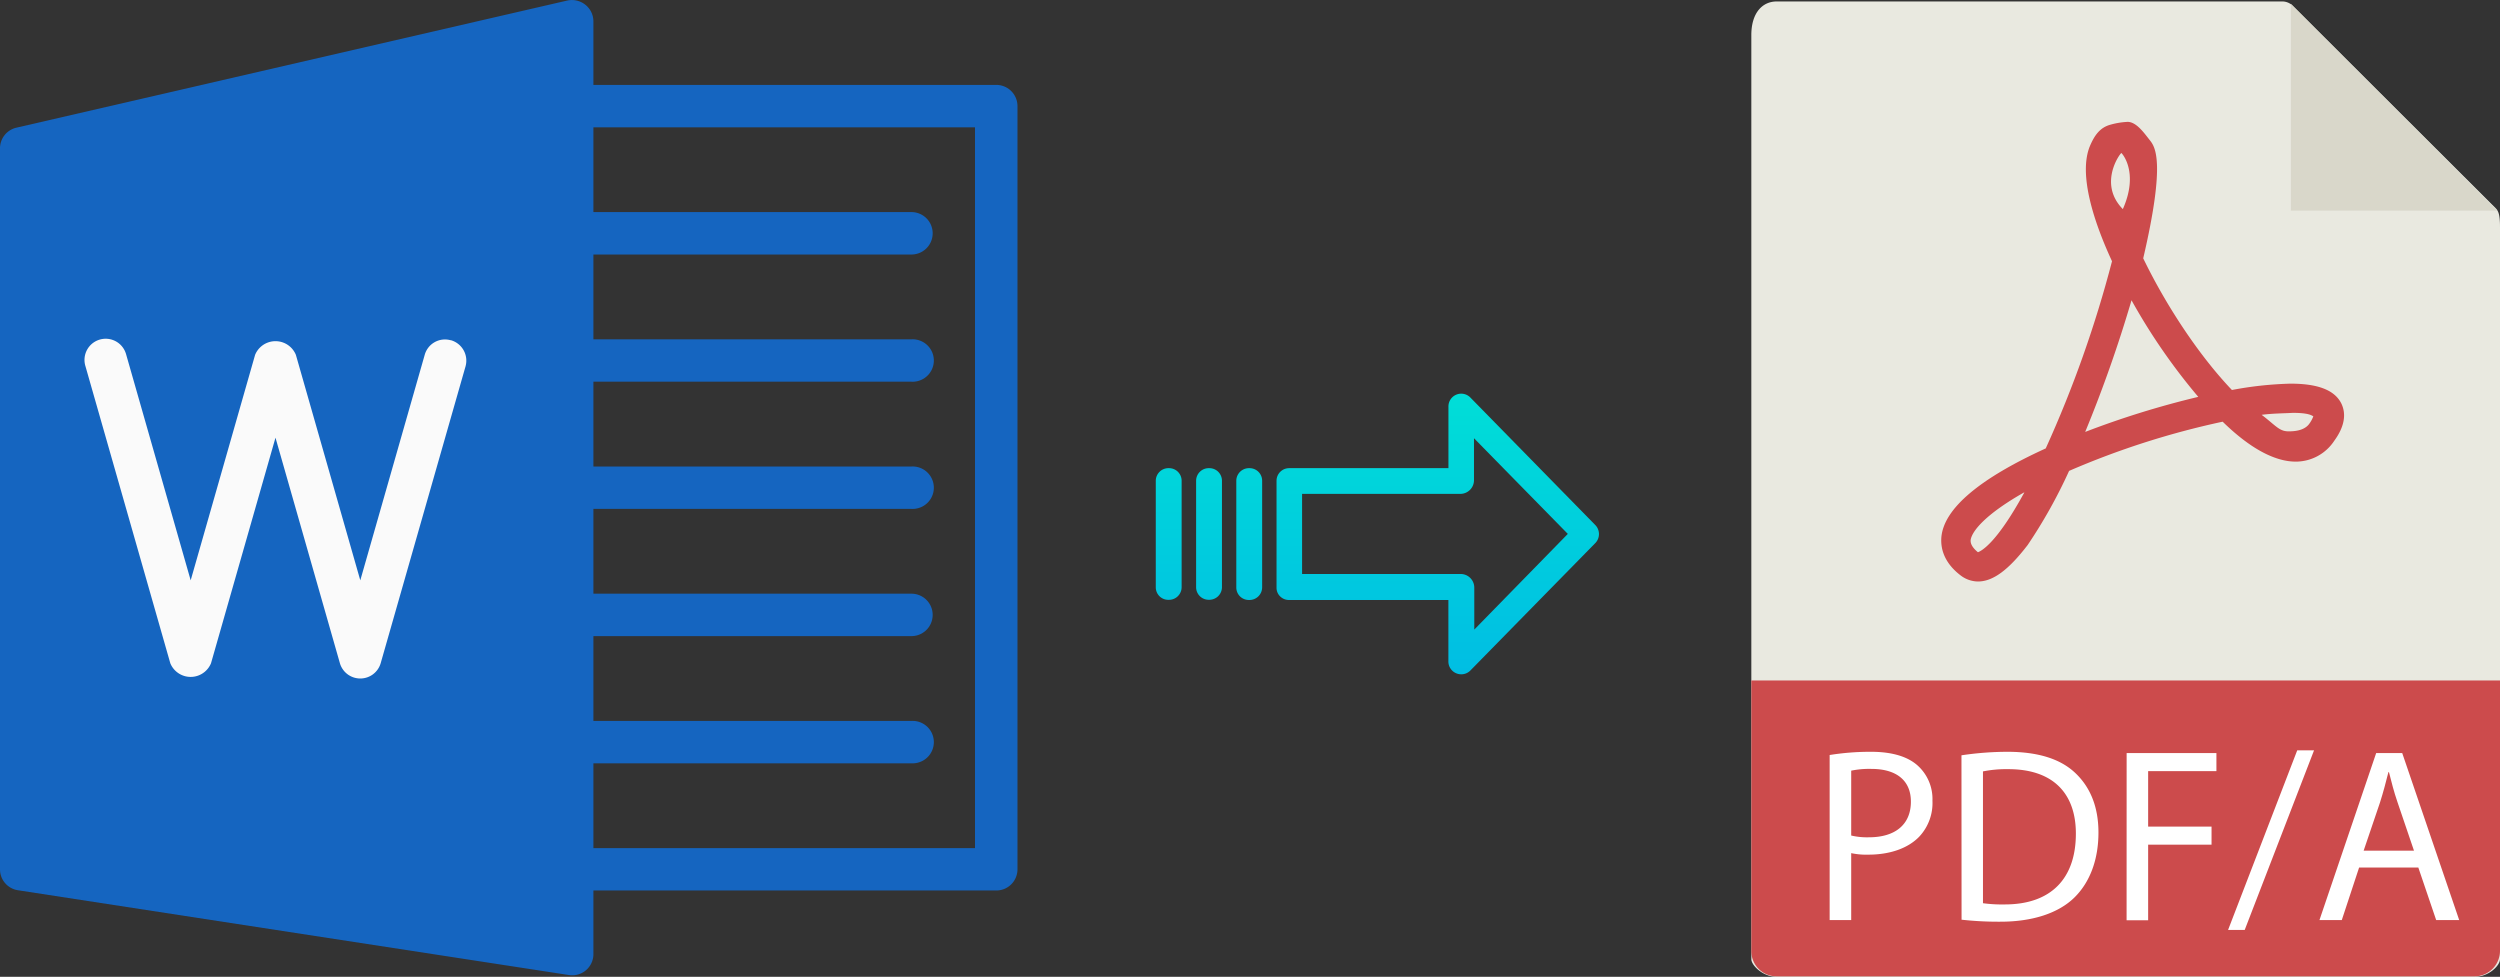 <svg xmlns="http://www.w3.org/2000/svg" xmlns:xlink="http://www.w3.org/1999/xlink" viewBox="0 0 512.64 200.3"><rect x="0" y="0" width="512.64" height="200.3" fill="#333333" stroke="none"/><defs><style>.cls-1{fill:#1565c0;}.cls-2{fill:#fafafa;}.cls-3{fill:#e9e9e0;}.cls-4{fill:#d9d7ca;}.cls-5{fill:#cc4b4c;}.cls-6{fill:#fff;}.cls-7{fill:url(#linear-gradient);}.cls-8{fill:url(#linear-gradient-2);}.cls-9{fill:url(#linear-gradient-3);}.cls-10{fill:url(#linear-gradient-4);}</style><linearGradient id="linear-gradient" x1="294.8" y1="135.94" x2="294.8" y2="16.74" gradientTransform="matrix(1, 0, 0, -1, 0, 186.59)" gradientUnits="userSpaceOnUse"><stop offset="0" stop-color="#00efd1"/><stop offset="1" stop-color="#00acea"/></linearGradient><linearGradient id="linear-gradient-2" x1="256.15" y1="135.94" x2="256.15" y2="16.74" xlink:href="#linear-gradient"/><linearGradient id="linear-gradient-3" x1="247.91" y1="135.94" x2="247.91" y2="16.74" xlink:href="#linear-gradient"/><linearGradient id="linear-gradient-4" x1="239.66" y1="135.94" x2="239.66" y2="16.74" xlink:href="#linear-gradient"/></defs><title>doc to pdfa</title><g id="Layer_2" data-name="Layer 2"><g id="Layer_2-2" data-name="Layer 2"><g id="Layer_5_Image" data-name="Layer 5 Image"><path class="cls-1" d="M120.06,1a4.42,4.42,0,0,0-3.69-.9L3.37,26.18A4.34,4.34,0,0,0,0,30.45V178.26a4.33,4.33,0,0,0,3.68,4.29l113,17.39a4.34,4.34,0,0,0,4.95-3.63h0a3.6,3.6,0,0,0,.05-.66V4.37A4.33,4.33,0,0,0,120.06,1Z"/><path class="cls-1" d="M204.29,182.6H117.35a4.35,4.35,0,0,1-.42-8.69h83V26.11H117.35a4.35,4.35,0,1,1,0-8.7h86.94a4.35,4.35,0,0,1,4.35,4.35v156.5a4.34,4.34,0,0,1-4.34,4.34Z"/><path class="cls-2" d="M73.88,139.13A4.35,4.35,0,0,1,69.7,136L56.49,89.75,43.27,136a4.51,4.51,0,0,1-8.35,0L17.53,75.12a4.34,4.34,0,0,1,8.28-2.63,2.17,2.17,0,0,1,.07.24L39.1,119,52.31,72.76a4.52,4.52,0,0,1,8.36,0L73.88,119,87.09,72.76a4.31,4.31,0,0,1,5.28-3h.09a4.36,4.36,0,0,1,3,5.37L78.06,136A4.35,4.35,0,0,1,73.88,139.13Z"/><path class="cls-1" d="M186.9,52.19H117.35a4.35,4.35,0,1,1,0-8.7H186.9a4.35,4.35,0,0,1,0,8.7Z"/><path class="cls-1" d="M186.9,78.27H117.35a4.35,4.35,0,0,1-.42-8.69h70a4.35,4.35,0,0,1,.42,8.69A2.94,2.94,0,0,1,186.9,78.27Z"/><path class="cls-1" d="M186.9,104.35H117.35a4.35,4.35,0,0,1-.42-8.69h70a4.35,4.35,0,0,1,.42,8.69A2.94,2.94,0,0,1,186.9,104.35Z"/><path class="cls-1" d="M186.9,130.44H117.35a4.35,4.35,0,0,1,0-8.7H186.9a4.35,4.35,0,0,1,0,8.7Z"/><path class="cls-1" d="M186.9,156.52H117.35a4.35,4.35,0,0,1-.42-8.69h70a4.35,4.35,0,0,1,.42,8.69Z"/></g></g><g id="PDFA"><g id="Layer_2-3" data-name="Layer 2"><g id="Capa_1" data-name="Capa 1"><path class="cls-3" d="M468,.3H364.31c-2.89,0-5.19,2.3-5.19,6.9V196.7c0,1.2,2.3,3.6,5.19,3.6H507.44c2.9,0,5.2-2.3,5.2-3.6V46.58c0-2.5-.3-3.3-.9-3.9L470.16,1.2A3.06,3.06,0,0,0,468,.3Z"/><polygon class="cls-4" points="469.76 0.8 469.76 43.18 512.04 43.18 469.76 0.8"/><path class="cls-5" d="M405.59,119.24h0a5.94,5.94,0,0,1-3.49-1.2c-3.7-2.8-4.2-5.9-4-8,.6-5.79,7.79-11.89,21.39-18.09a237.17,237.17,0,0,0,13.59-38.38c-3.6-7.79-7-17.79-4.5-23.69.9-2.09,2-3.69,4.1-4.29a15.66,15.66,0,0,1,3.6-.6c1.8,0,3.4,2.3,4.5,3.69s3.39,4.2-1.3,24.29c4.79,9.9,11.59,20.09,18.19,27a74.28,74.28,0,0,1,12-1.3c5.6,0,9,1.3,10.4,4,1.1,2.2.7,4.8-1.4,7.69a9.45,9.45,0,0,1-7.9,4.3c-4.3,0-9.39-2.7-15-8.19a167.43,167.43,0,0,0-31.49,10.09,104.11,104.11,0,0,1-8.49,15.19C411.89,116.84,408.69,119.24,405.59,119.24Zm9.5-18.29c-7.6,4.3-10.7,7.79-11,9.79,0,.3-.1,1.2,1.5,2.5C406.19,113,409.29,111.64,415.09,101Zm48.67-15.89c2.9,2.2,3.6,3.39,5.5,3.39.8,0,3.2,0,4.3-1.59a5.86,5.86,0,0,0,.8-1.5c-.4-.2-1-.7-4.2-.7C468.46,84.76,466.16,84.76,463.76,85.06ZM437.08,61.57a271.37,271.37,0,0,1-9.5,27,182.38,182.38,0,0,1,23.19-7.19A123.45,123.45,0,0,1,437.08,61.57ZM435,31.38c-.3.1-4.8,6.3.3,11.5C438.68,35.28,435.08,31.38,435,31.38Z"/><path class="cls-5" d="M507.44,200.2H364.31a5.16,5.16,0,0,1-5.19-5.12V139.53H512.64V195A5.23,5.23,0,0,1,507.44,200.2Z"/><path class="cls-6" d="M375.18,154.82a52.44,52.44,0,0,1,8.49-.66c4.36,0,7.56,1,9.59,2.85a9.22,9.22,0,0,1,3,7.17,10.09,10.09,0,0,1-2.64,7.31c-2.34,2.49-6.15,3.76-10.46,3.76a14.66,14.66,0,0,1-3.56-.31v13.72h-4.42Zm4.42,16.51a14.09,14.09,0,0,0,3.66.36c5.33,0,8.58-2.59,8.58-7.31,0-4.52-3.2-6.71-8.07-6.71a18.23,18.23,0,0,0-4.17.36Z"/><path class="cls-6" d="M402.21,154.88a64.22,64.22,0,0,1,9.39-.72c6.36,0,10.88,1.48,13.87,4.27s4.83,6.76,4.83,12.29-1.73,10.17-4.93,13.32S416.89,189,410.23,189a68.75,68.75,0,0,1-8-.41Zm4.41,30.33a29.2,29.2,0,0,0,4.48.25c9.45,0,14.57-5.28,14.57-14.53,0-8.08-4.51-13.21-13.86-13.21a24.45,24.45,0,0,0-5.19.46Z"/><path class="cls-6" d="M436.08,154.42h18.41v3.71h-14V169.5h13v3.71h-13v15.5h-4.42Z"/><path class="cls-6" d="M456.88,190.69l14.18-36.83h3.45l-14.22,36.83Z"/><path class="cls-6" d="M483.75,177.89l-3.55,10.77h-4.58l11.63-34.24h5.34l11.68,34.24h-4.72l-3.66-10.77ZM495,174.43l-3.35-9.85c-.77-2.23-1.28-4.27-1.78-6.25h-.11c-.5,2-1.06,4.12-1.72,6.2l-3.36,9.9Z"/></g></g></g><g id="Layer_3" data-name="Layer 3"><path class="cls-7" d="M301.51,81.52a2.62,2.62,0,0,0-4.5,1.85V96h-32.6a2.59,2.59,0,0,0-2.65,2.54v0l0,22a2.45,2.45,0,0,0,.78,1.79,2.54,2.54,0,0,0,1.87.7H297v12.59a2.62,2.62,0,0,0,1.63,2.45,2.56,2.56,0,0,0,1,.2,2.61,2.61,0,0,0,1.89-.79l25.6-26.11a2.65,2.65,0,0,0,0-3.71Zm.8,47.58v-8.62a2.8,2.8,0,0,0-2.7-2.78H267l0-16.43h32.55a2.8,2.8,0,0,0,2.7-2.78V89.86l19.24,19.62Z"/><path class="cls-8" d="M256.16,96h0a2.6,2.6,0,0,0-2.65,2.54v21.93a2.56,2.56,0,0,0,2.58,2.56h.07a2.6,2.6,0,0,0,2.65-2.55V98.52A2.58,2.58,0,0,0,256.23,96Z"/><path class="cls-9" d="M247.92,96h0a2.59,2.59,0,0,0-2.65,2.54v0l0,21.89a2.58,2.58,0,0,0,2.59,2.56h.06a2.6,2.6,0,0,0,2.65-2.55v0l0-21.89A2.58,2.58,0,0,0,248,96Z"/><path class="cls-10" d="M239.67,96h0A2.6,2.6,0,0,0,237,98.51v21.93a2.56,2.56,0,0,0,2.58,2.56h.07a2.6,2.6,0,0,0,2.65-2.55V98.52A2.58,2.58,0,0,0,239.74,96Z"/></g></g></svg>